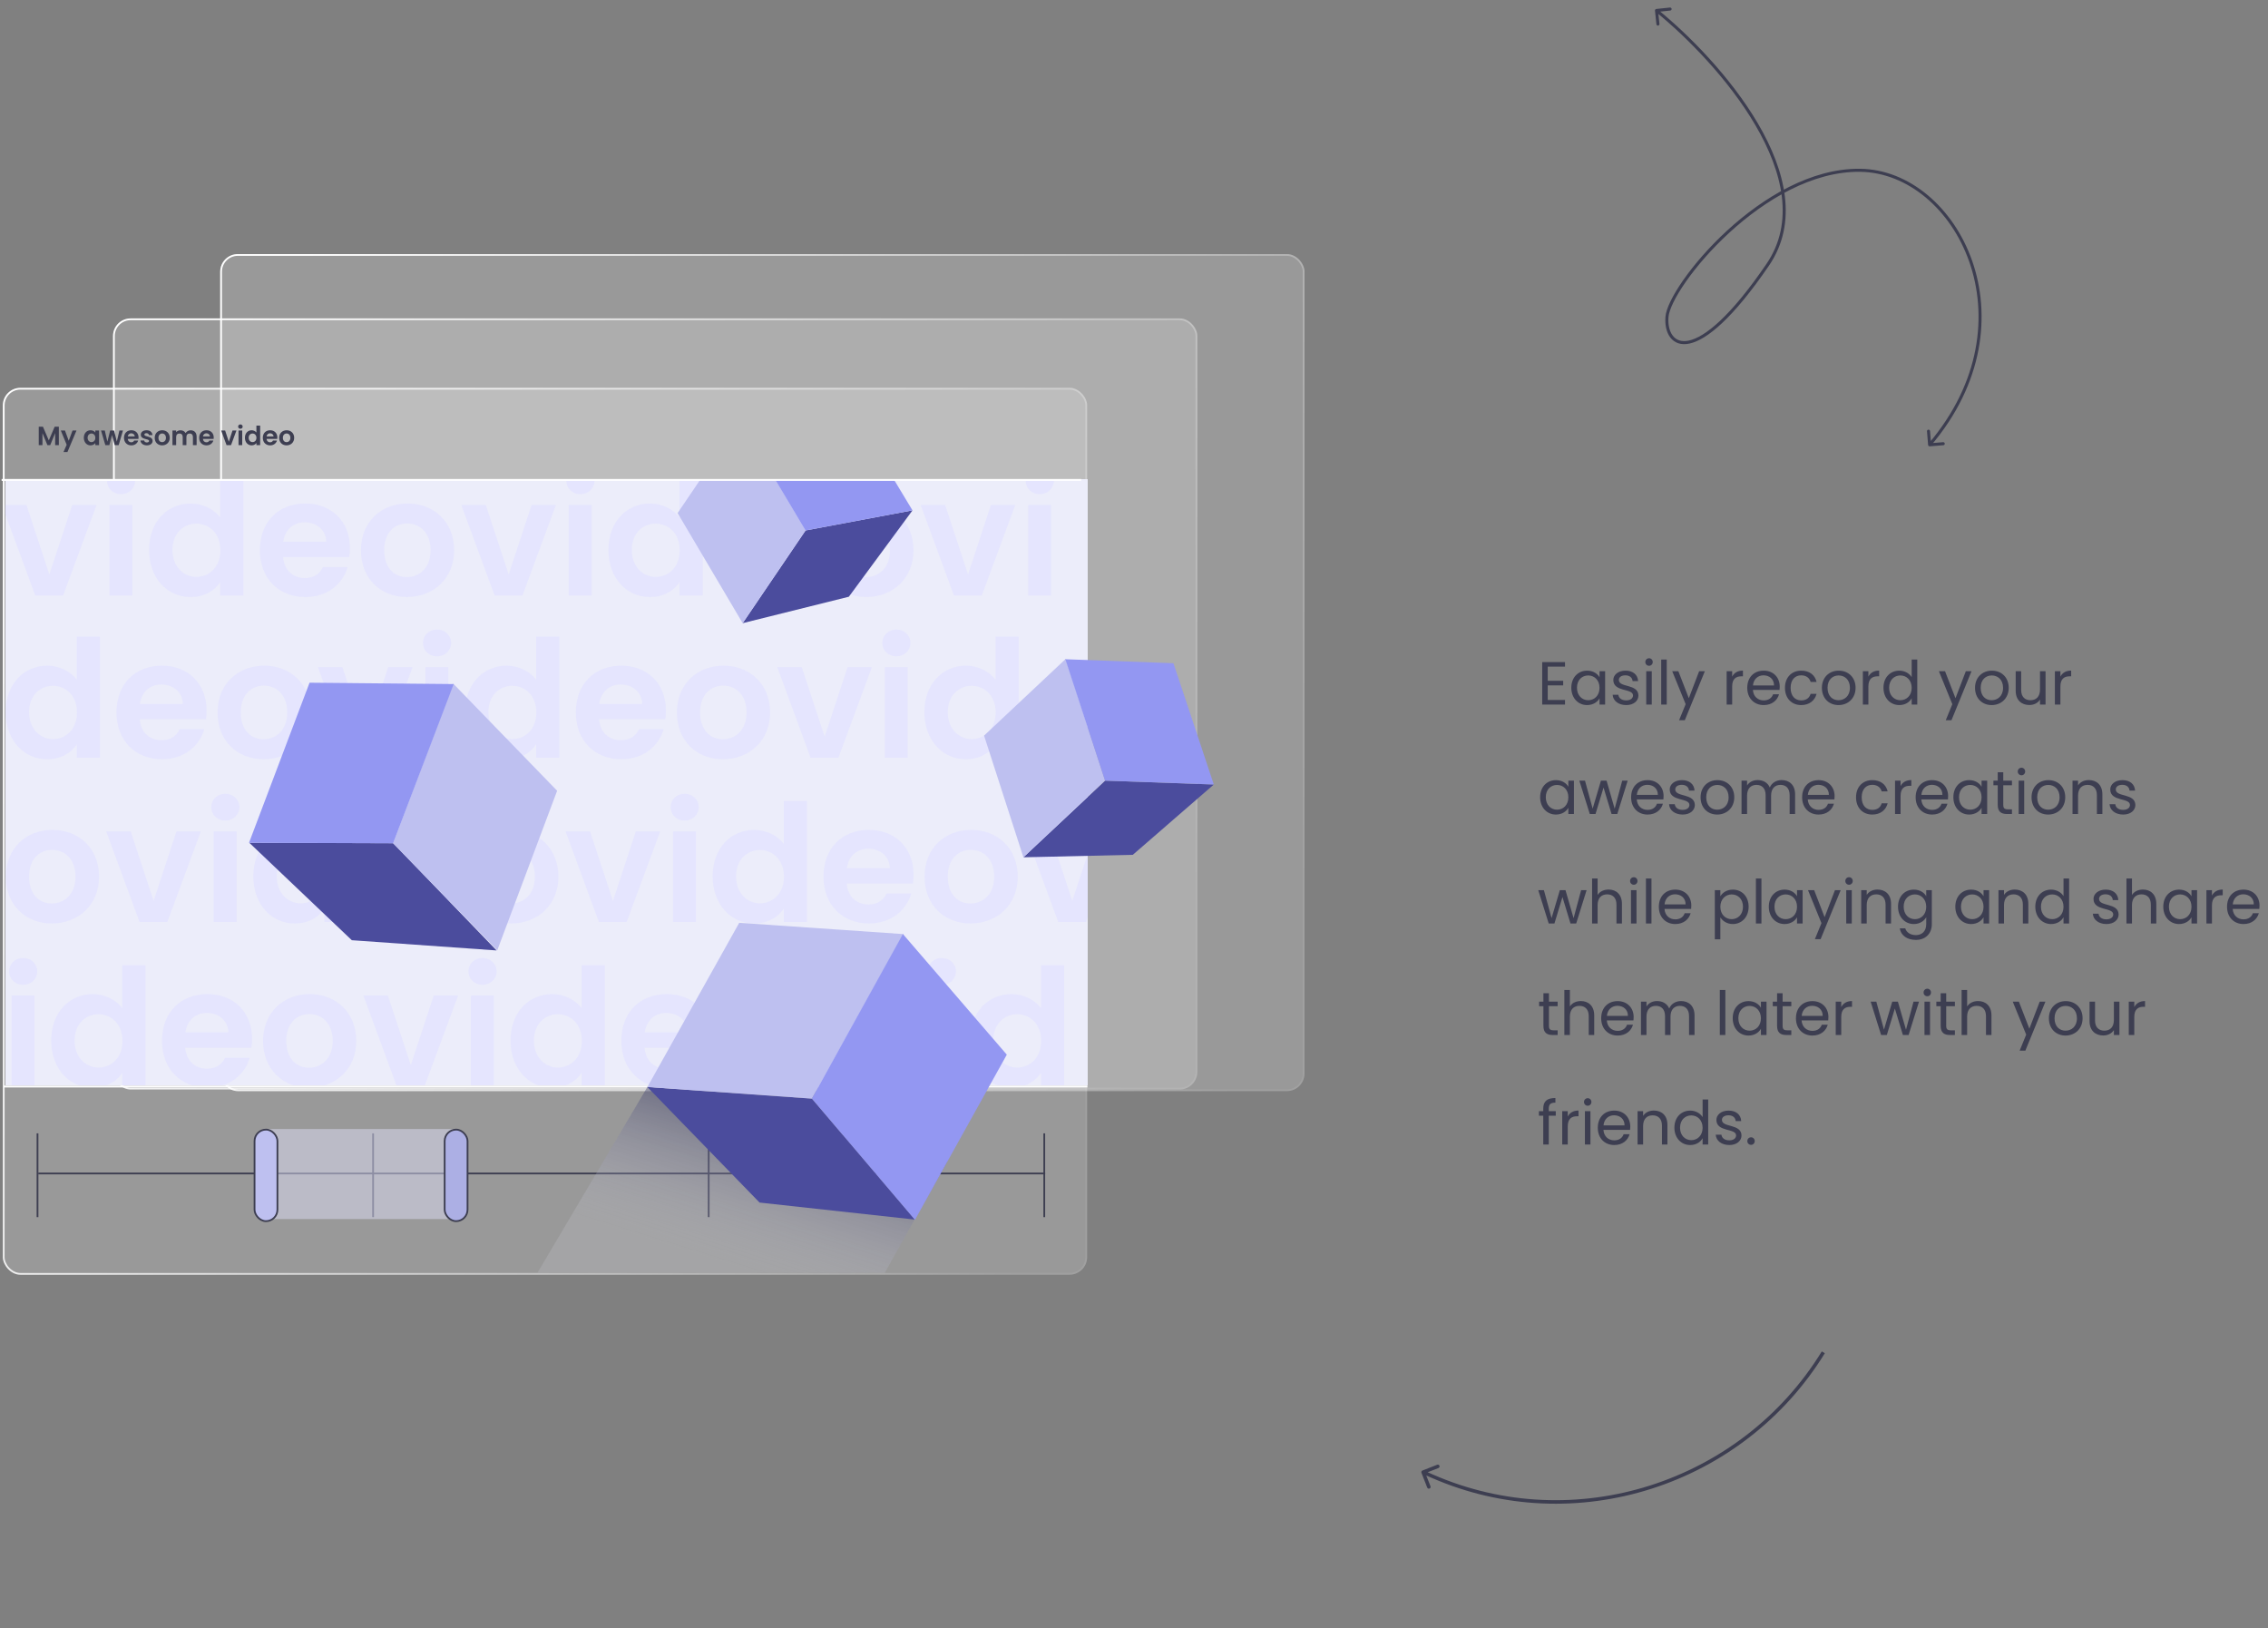 <svg width="1119" height="803" viewBox="0 0 1119 803" fill="none"
    xmlns="http://www.w3.org/2000/svg">
    <rect x="0" y="0" width="1119" height="803" fill="#808080" stroke="none"/>
    <g id="Group 286">
        <path id="Easily record your awesome creations while playing and share them later with your friends." d="M772.154 326.562H760.904V347.502H772.154V345.252H763.634V338.052H771.254V335.802H763.634V328.812H772.154V326.562ZM775.265 339.222C775.265 344.322 778.655 347.772 783.035 347.772C786.065 347.772 788.195 346.212 789.185 344.442V347.502H791.945V331.062H789.185V334.062C788.225 332.352 786.125 330.792 783.065 330.792C778.655 330.792 775.265 334.092 775.265 339.222ZM789.185 339.252C789.185 343.122 786.605 345.372 783.605 345.372C780.605 345.372 778.055 343.092 778.055 339.222C778.055 335.352 780.605 333.162 783.605 333.162C786.605 333.162 789.185 335.442 789.185 339.252ZM808.378 343.032C808.258 337.152 798.718 339.282 798.718 335.382C798.718 334.062 799.918 333.102 801.928 333.102C804.118 333.102 805.378 334.302 805.498 335.952H808.228C808.048 332.742 805.648 330.792 802.018 330.792C798.358 330.792 795.988 332.862 795.988 335.382C795.988 341.502 805.708 339.372 805.708 343.032C805.708 344.382 804.508 345.462 802.348 345.462C800.038 345.462 798.628 344.262 798.478 342.672H795.658C795.838 345.672 798.538 347.772 802.378 347.772C806.008 347.772 808.378 345.732 808.378 343.032ZM812.232 347.502H814.962V331.062H812.232V347.502ZM813.642 328.392C814.632 328.392 815.442 327.582 815.442 326.532C815.442 325.482 814.632 324.672 813.642 324.672C812.592 324.672 811.782 325.482 811.782 326.532C811.782 327.582 812.592 328.392 813.642 328.392ZM819.615 347.502H822.345V325.302H819.615V347.502ZM833.238 344.382L828.078 331.062H825.048L831.678 347.322L828.438 355.242H831.258L841.158 331.062H838.338L833.238 344.382ZM854.63 338.562C854.63 334.752 856.61 333.582 859.22 333.582H859.94V330.762C857.33 330.762 855.56 331.902 854.63 333.732V331.062H851.9V347.502H854.63V338.562ZM870.081 333.102C872.901 333.102 875.301 334.872 875.271 338.082H864.891C865.191 334.872 867.411 333.102 870.081 333.102ZM877.761 342.432H874.821C874.221 344.202 872.661 345.462 870.201 345.462C867.411 345.462 865.071 343.632 864.861 340.302H878.001C878.061 339.732 878.091 339.252 878.091 338.652C878.091 334.152 874.971 330.792 870.201 330.792C865.401 330.792 862.071 334.062 862.071 339.252C862.071 344.472 865.521 347.772 870.201 347.772C874.281 347.772 876.921 345.432 877.761 342.432ZM880.675 339.252C880.675 344.472 884.005 347.772 888.685 347.772C892.765 347.772 895.435 345.492 896.275 342.222H893.335C892.735 344.292 891.115 345.462 888.685 345.462C885.685 345.462 883.465 343.332 883.465 339.252C883.465 335.232 885.685 333.102 888.685 333.102C891.115 333.102 892.765 334.362 893.335 336.342H896.275C895.435 332.892 892.765 330.792 888.685 330.792C884.005 330.792 880.675 334.092 880.675 339.252ZM915.517 339.252C915.517 334.062 911.887 330.792 907.207 330.792C902.557 330.792 898.897 334.062 898.897 339.252C898.897 344.472 902.437 347.772 907.087 347.772C911.767 347.772 915.517 344.472 915.517 339.252ZM901.687 339.252C901.687 335.112 904.297 333.162 907.177 333.162C909.997 333.162 912.727 335.112 912.727 339.252C912.727 343.422 909.937 345.372 907.087 345.372C904.237 345.372 901.687 343.422 901.687 339.252ZM921.837 338.562C921.837 334.752 923.817 333.582 926.427 333.582H927.147V330.762C924.537 330.762 922.767 331.902 921.837 333.732V331.062H919.107V347.502H921.837V338.562ZM929.278 339.222C929.278 344.322 932.668 347.772 937.078 347.772C940.078 347.772 942.208 346.242 943.198 344.412V347.502H945.958V325.302H943.198V334.002C942.058 332.112 939.688 330.792 937.108 330.792C932.668 330.792 929.278 334.092 929.278 339.222ZM943.198 339.252C943.198 343.122 940.618 345.372 937.618 345.372C934.618 345.372 932.068 343.092 932.068 339.222C932.068 335.352 934.618 333.162 937.618 333.162C940.618 333.162 943.198 335.442 943.198 339.252ZM964.81 344.382L959.65 331.062H956.62L963.25 347.322L960.01 355.242H962.83L972.73 331.062H969.91L964.81 344.382ZM991.074 339.252C991.074 334.062 987.444 330.792 982.764 330.792C978.114 330.792 974.454 334.062 974.454 339.252C974.454 344.472 977.994 347.772 982.644 347.772C987.324 347.772 991.074 344.472 991.074 339.252ZM977.244 339.252C977.244 335.112 979.854 333.162 982.734 333.162C985.554 333.162 988.284 335.112 988.284 339.252C988.284 343.422 985.494 345.372 982.644 345.372C979.794 345.372 977.244 343.422 977.244 339.252ZM1009.24 331.062H1006.51V340.092C1006.51 343.632 1004.62 345.372 1001.8 345.372C999.044 345.372 997.214 343.662 997.214 340.332V331.062H994.514V340.692C994.514 345.402 997.484 347.742 1001.26 347.742C1003.45 347.742 1005.46 346.782 1006.51 345.072V347.502H1009.24V331.062ZM1016.58 338.562C1016.58 334.752 1018.56 333.582 1021.17 333.582H1021.89V330.762C1019.28 330.762 1017.51 331.902 1016.58 333.732V331.062H1013.85V347.502H1016.58V338.562ZM759.884 393.222C759.884 398.322 763.274 401.772 767.654 401.772C770.684 401.772 772.814 400.212 773.804 398.442V401.502H776.564V385.062H773.804V388.062C772.844 386.352 770.744 384.792 767.684 384.792C763.274 384.792 759.884 388.092 759.884 393.222ZM773.804 393.252C773.804 397.122 771.224 399.372 768.224 399.372C765.224 399.372 762.674 397.092 762.674 393.222C762.674 389.352 765.224 387.162 768.224 387.162C771.224 387.162 773.804 389.442 773.804 393.252ZM784.387 401.502H787.207L791.167 388.452L795.127 401.502H797.947L803.077 385.062H800.377L796.657 398.892L792.667 385.062H789.877L785.797 398.862L782.017 385.062H779.227L784.387 401.502ZM812.777 387.102C815.597 387.102 817.997 388.872 817.967 392.082H807.587C807.887 388.872 810.107 387.102 812.777 387.102ZM820.457 396.432H817.517C816.917 398.202 815.357 399.462 812.897 399.462C810.107 399.462 807.767 397.632 807.557 394.302H820.697C820.757 393.732 820.787 393.252 820.787 392.652C820.787 388.152 817.667 384.792 812.897 384.792C808.097 384.792 804.767 388.062 804.767 393.252C804.767 398.472 808.217 401.772 812.897 401.772C816.977 401.772 819.617 399.432 820.457 396.432ZM836.21 397.032C836.09 391.152 826.55 393.282 826.55 389.382C826.55 388.062 827.75 387.102 829.76 387.102C831.95 387.102 833.21 388.302 833.33 389.952H836.06C835.88 386.742 833.48 384.792 829.85 384.792C826.19 384.792 823.82 386.862 823.82 389.382C823.82 395.502 833.54 393.372 833.54 397.032C833.54 398.382 832.34 399.462 830.18 399.462C827.87 399.462 826.46 398.262 826.31 396.672H823.49C823.67 399.672 826.37 401.772 830.21 401.772C833.84 401.772 836.21 399.732 836.21 397.032ZM855.664 393.252C855.664 388.062 852.034 384.792 847.354 384.792C842.704 384.792 839.044 388.062 839.044 393.252C839.044 398.472 842.584 401.772 847.234 401.772C851.914 401.772 855.664 398.472 855.664 393.252ZM841.834 393.252C841.834 389.112 844.444 387.162 847.324 387.162C850.144 387.162 852.874 389.112 852.874 393.252C852.874 397.422 850.084 399.372 847.234 399.372C844.384 399.372 841.834 397.422 841.834 393.252ZM882.983 401.502H885.683V391.812C885.683 387.102 882.773 384.762 879.023 384.762C876.503 384.762 874.163 386.052 873.203 388.422C872.123 385.962 869.873 384.762 867.173 384.762C865.013 384.762 863.063 385.692 861.983 387.432V385.062H859.253V401.502H861.983V392.442C861.983 388.902 863.873 387.132 866.633 387.132C869.333 387.132 871.133 388.842 871.133 392.202V401.502H873.833V392.442C873.833 388.902 875.723 387.132 878.483 387.132C881.183 387.132 882.983 388.842 882.983 392.202V401.502ZM897.152 387.102C899.972 387.102 902.372 388.872 902.342 392.082H891.962C892.262 388.872 894.482 387.102 897.152 387.102ZM904.832 396.432H901.892C901.292 398.202 899.732 399.462 897.272 399.462C894.482 399.462 892.142 397.632 891.932 394.302H905.072C905.132 393.732 905.162 393.252 905.162 392.652C905.162 388.152 902.042 384.792 897.272 384.792C892.472 384.792 889.142 388.062 889.142 393.252C889.142 398.472 892.592 401.772 897.272 401.772C901.352 401.772 903.992 399.432 904.832 396.432ZM915.743 393.252C915.743 398.472 919.073 401.772 923.753 401.772C927.833 401.772 930.503 399.492 931.343 396.222H928.403C927.803 398.292 926.183 399.462 923.753 399.462C920.753 399.462 918.533 397.332 918.533 393.252C918.533 389.232 920.753 387.102 923.753 387.102C926.183 387.102 927.833 388.362 928.403 390.342H931.343C930.503 386.892 927.833 384.792 923.753 384.792C919.073 384.792 915.743 388.092 915.743 393.252ZM937.716 392.562C937.716 388.752 939.696 387.582 942.306 387.582H943.026V384.762C940.416 384.762 938.646 385.902 937.716 387.732V385.062H934.986V401.502H937.716V392.562ZM953.167 387.102C955.987 387.102 958.387 388.872 958.357 392.082H947.977C948.277 388.872 950.497 387.102 953.167 387.102ZM960.847 396.432H957.907C957.307 398.202 955.747 399.462 953.287 399.462C950.497 399.462 948.157 397.632 947.947 394.302H961.087C961.147 393.732 961.177 393.252 961.177 392.652C961.177 388.152 958.057 384.792 953.287 384.792C948.487 384.792 945.157 388.062 945.157 393.252C945.157 398.472 948.607 401.772 953.287 401.772C957.367 401.772 960.007 399.432 960.847 396.432ZM963.761 393.222C963.761 398.322 967.151 401.772 971.531 401.772C974.561 401.772 976.691 400.212 977.681 398.442V401.502H980.441V385.062H977.681V388.062C976.721 386.352 974.621 384.792 971.561 384.792C967.151 384.792 963.761 388.092 963.761 393.222ZM977.681 393.252C977.681 397.122 975.101 399.372 972.101 399.372C969.101 399.372 966.551 397.092 966.551 393.222C966.551 389.352 969.101 387.162 972.101 387.162C975.101 387.162 977.681 389.442 977.681 393.252ZM985.654 397.002C985.654 400.302 987.304 401.502 990.214 401.502H992.674V399.192H990.664C988.984 399.192 988.384 398.622 988.384 397.002V387.312H992.674V385.062H988.384V380.922H985.654V385.062H983.524V387.312H985.654V397.002ZM995.982 401.502H998.712V385.062H995.982V401.502ZM997.392 382.392C998.382 382.392 999.192 381.582 999.192 380.532C999.192 379.482 998.382 378.672 997.392 378.672C996.342 378.672 995.532 379.482 995.532 380.532C995.532 381.582 996.342 382.392 997.392 382.392ZM1018.96 393.252C1018.96 388.062 1015.33 384.792 1010.65 384.792C1006 384.792 1002.34 388.062 1002.34 393.252C1002.34 398.472 1005.88 401.772 1010.53 401.772C1015.21 401.772 1018.96 398.472 1018.96 393.252ZM1005.13 393.252C1005.13 389.112 1007.74 387.162 1010.62 387.162C1013.44 387.162 1016.17 389.112 1016.17 393.252C1016.17 397.422 1013.38 399.372 1010.53 399.372C1007.68 399.372 1005.13 397.422 1005.13 393.252ZM1034.58 401.502H1037.28V391.812C1037.28 387.102 1034.37 384.762 1030.56 384.762C1028.34 384.762 1026.36 385.692 1025.28 387.402V385.062H1022.55V401.502H1025.28V392.412C1025.28 388.872 1027.2 387.132 1029.99 387.132C1032.75 387.132 1034.58 388.842 1034.58 392.202V401.502ZM1053.56 397.032C1053.44 391.152 1043.9 393.282 1043.9 389.382C1043.9 388.062 1045.1 387.102 1047.11 387.102C1049.3 387.102 1050.56 388.302 1050.68 389.952H1053.41C1053.23 386.742 1050.83 384.792 1047.2 384.792C1043.54 384.792 1041.17 386.862 1041.17 389.382C1041.17 395.502 1050.89 393.372 1050.89 397.032C1050.89 398.382 1049.69 399.462 1047.53 399.462C1045.22 399.462 1043.81 398.262 1043.66 396.672H1040.84C1041.02 399.672 1043.72 401.772 1047.56 401.772C1051.19 401.772 1053.56 399.732 1053.56 397.032ZM764.114 455.502H766.934L770.894 442.452L774.854 455.502H777.674L782.804 439.062H780.104L776.384 452.892L772.394 439.062H769.604L765.524 452.862L761.744 439.062H758.954L764.114 455.502ZM785.513 455.502H788.243V446.412C788.243 442.872 790.163 441.132 792.953 441.132C795.713 441.132 797.543 442.842 797.543 446.202V455.502H800.243V445.812C800.243 441.102 797.333 438.762 793.673 438.762C791.363 438.762 789.323 439.692 788.243 441.432V433.302H785.513V455.502ZM804.703 455.502H807.433V439.062H804.703V455.502ZM806.113 436.392C807.103 436.392 807.913 435.582 807.913 434.532C807.913 433.482 807.103 432.672 806.113 432.672C805.063 432.672 804.253 433.482 804.253 434.532C804.253 435.582 805.063 436.392 806.113 436.392ZM812.085 455.502H814.815V433.302H812.085V455.502ZM826.458 441.102C829.278 441.102 831.678 442.872 831.648 446.082H821.268C821.568 442.872 823.788 441.102 826.458 441.102ZM834.138 450.432H831.198C830.598 452.202 829.038 453.462 826.578 453.462C823.788 453.462 821.448 451.632 821.238 448.302H834.378C834.438 447.732 834.468 447.252 834.468 446.652C834.468 442.152 831.348 438.792 826.578 438.792C821.778 438.792 818.448 442.062 818.448 447.252C818.448 452.472 821.898 455.772 826.578 455.772C830.658 455.772 833.298 453.432 834.138 450.432ZM848.8 442.092V439.062H846.07V463.302H848.8V452.472C849.82 454.152 851.95 455.772 854.95 455.772C859.36 455.772 862.75 452.322 862.75 447.222C862.75 442.092 859.36 438.792 854.95 438.792C851.95 438.792 849.79 440.352 848.8 442.092ZM859.96 447.222C859.96 451.092 857.41 453.372 854.38 453.372C851.41 453.372 848.8 451.122 848.8 447.252C848.8 443.442 851.41 441.162 854.38 441.162C857.41 441.162 859.96 443.352 859.96 447.222ZM866.343 455.502H869.073V433.302H866.343V455.502ZM872.706 447.222C872.706 452.322 876.096 455.772 880.476 455.772C883.506 455.772 885.636 454.212 886.626 452.442V455.502H889.386V439.062H886.626V442.062C885.666 440.352 883.566 438.792 880.506 438.792C876.096 438.792 872.706 442.092 872.706 447.222ZM886.626 447.252C886.626 451.122 884.046 453.372 881.046 453.372C878.046 453.372 875.496 451.092 875.496 447.222C875.496 443.352 878.046 441.162 881.046 441.162C884.046 441.162 886.626 443.442 886.626 447.252ZM900.239 452.382L895.079 439.062H892.049L898.679 455.322L895.439 463.242H898.259L908.159 439.062H905.339L900.239 452.382ZM910.904 455.502H913.634V439.062H910.904V455.502ZM912.314 436.392C913.304 436.392 914.114 435.582 914.114 434.532C914.114 433.482 913.304 432.672 912.314 432.672C911.264 432.672 910.454 433.482 910.454 434.532C910.454 435.582 911.264 436.392 912.314 436.392ZM930.317 455.502H933.017V445.812C933.017 441.102 930.107 438.762 926.297 438.762C924.077 438.762 922.097 439.692 921.017 441.402V439.062H918.287V455.502H921.017V446.412C921.017 442.872 922.937 441.132 925.727 441.132C928.487 441.132 930.317 442.842 930.317 446.202V455.502ZM936.456 447.222C936.456 452.322 939.846 455.772 944.256 455.772C947.256 455.772 949.386 454.182 950.376 452.412V455.862C950.376 459.372 948.186 461.232 945.276 461.232C942.576 461.232 940.626 459.882 940.026 457.902H937.326C937.866 461.412 940.956 463.602 945.276 463.602C950.106 463.602 953.136 460.392 953.136 455.862V439.062H950.376V442.062C949.416 440.292 947.256 438.792 944.256 438.792C939.846 438.792 936.456 442.092 936.456 447.222ZM950.376 447.252C950.376 451.122 947.796 453.372 944.796 453.372C941.796 453.372 939.246 451.092 939.246 447.222C939.246 443.352 941.796 441.162 944.796 441.162C947.796 441.162 950.376 443.442 950.376 447.252ZM964.728 447.222C964.728 452.322 968.118 455.772 972.498 455.772C975.528 455.772 977.658 454.212 978.648 452.442V455.502H981.408V439.062H978.648V442.062C977.688 440.352 975.588 438.792 972.528 438.792C968.118 438.792 964.728 442.092 964.728 447.222ZM978.648 447.252C978.648 451.122 976.068 453.372 973.068 453.372C970.068 453.372 967.518 451.092 967.518 447.222C967.518 443.352 970.068 441.162 973.068 441.162C976.068 441.162 978.648 443.442 978.648 447.252ZM998.051 455.502H1000.75V445.812C1000.75 441.102 997.841 438.762 994.031 438.762C991.811 438.762 989.831 439.692 988.751 441.402V439.062H986.021V455.502H988.751V446.412C988.751 442.872 990.671 441.132 993.461 441.132C996.221 441.132 998.051 442.842 998.051 446.202V455.502ZM1004.19 447.222C1004.19 452.322 1007.58 455.772 1011.99 455.772C1014.99 455.772 1017.12 454.242 1018.11 452.412V455.502H1020.87V433.302H1018.11V442.002C1016.97 440.112 1014.6 438.792 1012.02 438.792C1007.58 438.792 1004.19 442.092 1004.19 447.222ZM1018.11 447.252C1018.11 451.122 1015.53 453.372 1012.53 453.372C1009.53 453.372 1006.98 451.092 1006.98 447.222C1006.98 443.352 1009.53 441.162 1012.53 441.162C1015.53 441.162 1018.11 443.442 1018.11 447.252ZM1045.3 451.032C1045.18 445.152 1035.64 447.282 1035.64 443.382C1035.64 442.062 1036.84 441.102 1038.85 441.102C1041.04 441.102 1042.3 442.302 1042.42 443.952H1045.15C1044.97 440.742 1042.57 438.792 1038.94 438.792C1035.28 438.792 1032.91 440.862 1032.91 443.382C1032.91 449.502 1042.63 447.372 1042.63 451.032C1042.63 452.382 1041.43 453.462 1039.27 453.462C1036.96 453.462 1035.55 452.262 1035.4 450.672H1032.58C1032.76 453.672 1035.46 455.772 1039.3 455.772C1042.93 455.772 1045.3 453.732 1045.3 451.032ZM1049.16 455.502H1051.89V446.412C1051.89 442.872 1053.81 441.132 1056.6 441.132C1059.36 441.132 1061.19 442.842 1061.19 446.202V455.502H1063.89V445.812C1063.89 441.102 1060.98 438.762 1057.32 438.762C1055.01 438.762 1052.97 439.692 1051.89 441.432V433.302H1049.16V455.502ZM1067.33 447.222C1067.33 452.322 1070.72 455.772 1075.1 455.772C1078.13 455.772 1080.26 454.212 1081.25 452.442V455.502H1084.01V439.062H1081.25V442.062C1080.29 440.352 1078.19 438.792 1075.13 438.792C1070.72 438.792 1067.33 442.092 1067.33 447.222ZM1081.25 447.252C1081.25 451.122 1078.67 453.372 1075.67 453.372C1072.67 453.372 1070.12 451.092 1070.12 447.222C1070.12 443.352 1072.67 441.162 1075.67 441.162C1078.67 441.162 1081.25 443.442 1081.25 447.252ZM1091.35 446.562C1091.35 442.752 1093.33 441.582 1095.94 441.582H1096.66V438.762C1094.05 438.762 1092.28 439.902 1091.35 441.732V439.062H1088.62V455.502H1091.35V446.562ZM1106.8 441.102C1109.62 441.102 1112.02 442.872 1111.99 446.082H1101.61C1101.91 442.872 1104.13 441.102 1106.8 441.102ZM1114.48 450.432H1111.54C1110.94 452.202 1109.38 453.462 1106.92 453.462C1104.13 453.462 1101.79 451.632 1101.58 448.302H1114.72C1114.78 447.732 1114.81 447.252 1114.81 446.652C1114.81 442.152 1111.69 438.792 1106.92 438.792C1102.12 438.792 1098.79 442.062 1098.79 447.252C1098.79 452.472 1102.24 455.772 1106.92 455.772C1111 455.772 1113.64 453.432 1114.48 450.432ZM761.504 506.002C761.504 509.302 763.154 510.502 766.064 510.502H768.524V508.192H766.514C764.834 508.192 764.234 507.622 764.234 506.002V496.312H768.524V494.062H764.234V489.922H761.504V494.062H759.374V496.312H761.504V506.002ZM771.831 510.502H774.561V501.412C774.561 497.872 776.481 496.132 779.271 496.132C782.031 496.132 783.861 497.842 783.861 501.202V510.502H786.561V500.812C786.561 496.102 783.651 493.762 779.991 493.762C777.681 493.762 775.641 494.692 774.561 496.432V488.302H771.831V510.502ZM798.011 496.102C800.831 496.102 803.231 497.872 803.201 501.082H792.821C793.121 497.872 795.341 496.102 798.011 496.102ZM805.691 505.432H802.751C802.151 507.202 800.591 508.462 798.131 508.462C795.341 508.462 793.001 506.632 792.791 503.302H805.931C805.991 502.732 806.021 502.252 806.021 501.652C806.021 497.152 802.901 493.792 798.131 493.792C793.331 493.792 790.001 497.062 790.001 502.252C790.001 507.472 793.451 510.772 798.131 510.772C802.211 510.772 804.851 508.432 805.691 505.432ZM833.354 510.502H836.054V500.812C836.054 496.102 833.144 493.762 829.394 493.762C826.874 493.762 824.534 495.052 823.574 497.422C822.494 494.962 820.244 493.762 817.544 493.762C815.384 493.762 813.434 494.692 812.354 496.432V494.062H809.624V510.502H812.354V501.442C812.354 497.902 814.244 496.132 817.004 496.132C819.704 496.132 821.504 497.842 821.504 501.202V510.502H824.204V501.442C824.204 497.902 826.094 496.132 828.854 496.132C831.554 496.132 833.354 497.842 833.354 501.202V510.502ZM848.531 510.502H851.261V488.302H848.531V510.502ZM854.894 502.222C854.894 507.322 858.284 510.772 862.664 510.772C865.694 510.772 867.824 509.212 868.814 507.442V510.502H871.574V494.062H868.814V497.062C867.854 495.352 865.754 493.792 862.694 493.792C858.284 493.792 854.894 497.092 854.894 502.222ZM868.814 502.252C868.814 506.122 866.234 508.372 863.234 508.372C860.234 508.372 857.684 506.092 857.684 502.222C857.684 498.352 860.234 496.162 863.234 496.162C866.234 496.162 868.814 498.442 868.814 502.252ZM876.787 506.002C876.787 509.302 878.437 510.502 881.347 510.502H883.807V508.192H881.797C880.117 508.192 879.517 507.622 879.517 506.002V496.312H883.807V494.062H879.517V489.922H876.787V494.062H874.657V496.312H876.787V506.002ZM894.105 496.102C896.925 496.102 899.325 497.872 899.295 501.082H888.915C889.215 497.872 891.435 496.102 894.105 496.102ZM901.785 505.432H898.845C898.245 507.202 896.685 508.462 894.225 508.462C891.435 508.462 889.095 506.632 888.885 503.302H902.025C902.085 502.732 902.115 502.252 902.115 501.652C902.115 497.152 898.995 493.792 894.225 493.792C889.425 493.792 886.095 497.062 886.095 502.252C886.095 507.472 889.545 510.772 894.225 510.772C898.305 510.772 900.945 508.432 901.785 505.432ZM908.448 501.562C908.448 497.752 910.428 496.582 913.038 496.582H913.758V493.762C911.148 493.762 909.378 494.902 908.448 496.732V494.062H905.718V510.502H908.448V501.562ZM928.118 510.502H930.938L934.898 497.452L938.858 510.502H941.678L946.808 494.062H944.108L940.388 507.892L936.398 494.062H933.608L929.528 507.862L925.748 494.062H922.958L928.118 510.502ZM949.517 510.502H952.247V494.062H949.517V510.502ZM950.927 491.392C951.917 491.392 952.727 490.582 952.727 489.532C952.727 488.482 951.917 487.672 950.927 487.672C949.877 487.672 949.067 488.482 949.067 489.532C949.067 490.582 949.877 491.392 950.927 491.392ZM957.5 506.002C957.5 509.302 959.15 510.502 962.06 510.502H964.52V508.192H962.51C960.83 508.192 960.23 507.622 960.23 506.002V496.312H964.52V494.062H960.23V489.922H957.5V494.062H955.37V496.312H957.5V506.002ZM967.828 510.502H970.558V501.412C970.558 497.872 972.478 496.132 975.268 496.132C978.028 496.132 979.858 497.842 979.858 501.202V510.502H982.558V500.812C982.558 496.102 979.648 493.762 975.988 493.762C973.678 493.762 971.638 494.692 970.558 496.432V488.302H967.828V510.502ZM1001.26 507.382L996.095 494.062H993.065L999.695 510.322L996.455 518.242H999.275L1009.18 494.062H1006.36L1001.26 507.382ZM1027.52 502.252C1027.52 497.062 1023.89 493.792 1019.21 493.792C1014.56 493.792 1010.9 497.062 1010.9 502.252C1010.9 507.472 1014.44 510.772 1019.09 510.772C1023.77 510.772 1027.52 507.472 1027.52 502.252ZM1013.69 502.252C1013.69 498.112 1016.3 496.162 1019.18 496.162C1022 496.162 1024.73 498.112 1024.73 502.252C1024.73 506.422 1021.94 508.372 1019.09 508.372C1016.24 508.372 1013.69 506.422 1013.69 502.252ZM1045.69 494.062H1042.96V503.092C1042.96 506.632 1041.07 508.372 1038.25 508.372C1035.49 508.372 1033.66 506.662 1033.66 503.332V494.062H1030.96V503.692C1030.96 508.402 1033.93 510.742 1037.71 510.742C1039.9 510.742 1041.91 509.782 1042.96 508.072V510.502H1045.69V494.062ZM1053.03 501.562C1053.03 497.752 1055.01 496.582 1057.62 496.582H1058.34V493.762C1055.73 493.762 1053.96 494.902 1053.03 496.732V494.062H1050.3V510.502H1053.03V501.562ZM761.414 564.502H764.144V550.312H767.594V548.062H764.144V546.892C764.144 544.762 764.954 543.862 767.414 543.862V541.582C763.214 541.582 761.414 543.232 761.414 546.892V548.062H759.284V550.312H761.414V564.502ZM773.507 555.562C773.507 551.752 775.487 550.582 778.097 550.582H778.817V547.762C776.207 547.762 774.437 548.902 773.507 550.732V548.062H770.777V564.502H773.507V555.562ZM781.968 564.502H784.698V548.062H781.968V564.502ZM783.378 545.392C784.368 545.392 785.178 544.582 785.178 543.532C785.178 542.482 784.368 541.672 783.378 541.672C782.328 541.672 781.518 542.482 781.518 543.532C781.518 544.582 782.328 545.392 783.378 545.392ZM796.341 550.102C799.161 550.102 801.561 551.872 801.531 555.082H791.151C791.451 551.872 793.671 550.102 796.341 550.102ZM804.021 559.432H801.081C800.481 561.202 798.921 562.462 796.461 562.462C793.671 562.462 791.331 560.632 791.121 557.302H804.261C804.321 556.732 804.351 556.252 804.351 555.652C804.351 551.152 801.231 547.792 796.461 547.792C791.661 547.792 788.331 551.062 788.331 556.252C788.331 561.472 791.781 564.772 796.461 564.772C800.541 564.772 803.181 562.432 804.021 559.432ZM819.985 564.502H822.685V554.812C822.685 550.102 819.775 547.762 815.965 547.762C813.745 547.762 811.765 548.692 810.685 550.402V548.062H807.955V564.502H810.685V555.412C810.685 551.872 812.605 550.132 815.395 550.132C818.155 550.132 819.985 551.842 819.985 555.202V564.502ZM826.124 556.222C826.124 561.322 829.514 564.772 833.924 564.772C836.924 564.772 839.054 563.242 840.044 561.412V564.502H842.804V542.302H840.044V551.002C838.904 549.112 836.534 547.792 833.954 547.792C829.514 547.792 826.124 551.092 826.124 556.222ZM840.044 556.252C840.044 560.122 837.464 562.372 834.464 562.372C831.464 562.372 828.914 560.092 828.914 556.222C828.914 552.352 831.464 550.162 834.464 550.162C837.464 550.162 840.044 552.442 840.044 556.252ZM859.237 560.032C859.117 554.152 849.577 556.282 849.577 552.382C849.577 551.062 850.777 550.102 852.787 550.102C854.977 550.102 856.237 551.302 856.357 552.952H859.087C858.907 549.742 856.507 547.792 852.877 547.792C849.217 547.792 846.847 549.862 846.847 552.382C846.847 558.502 856.567 556.372 856.567 560.032C856.567 561.382 855.367 562.462 853.207 562.462C850.897 562.462 849.487 561.262 849.337 559.672H846.517C846.697 562.672 849.397 564.772 853.237 564.772C856.867 564.772 859.237 562.732 859.237 560.032ZM865.761 562.822C865.761 561.772 864.951 560.962 863.961 560.962C862.911 560.962 862.101 561.772 862.101 562.822C862.101 563.872 862.911 564.682 863.961 564.682C864.951 564.682 865.761 563.872 865.761 562.822Z" fill="#3D3E51"/>
        <path id="Vector 351" d="M817.213 4.422C816.801 4.466 816.502 4.835 816.546 5.247L817.255 11.959C817.298 12.371 817.667 12.67 818.079 12.627C818.491 12.583 818.79 12.214 818.746 11.802L818.116 5.835L824.083 5.205C824.495 5.161 824.794 4.792 824.75 4.38C824.706 3.968 824.337 3.669 823.925 3.713L817.213 4.422ZM951.3 219.46C951.333 219.872 951.695 220.18 952.108 220.146L958.836 219.601C959.249 219.568 959.556 219.206 959.523 218.793C959.489 218.38 959.128 218.073 958.715 218.106L952.734 218.591L952.25 212.61C952.216 212.198 951.854 211.89 951.441 211.923C951.029 211.957 950.721 212.319 950.754 212.732L951.3 219.46ZM816.82 5.751C831.861 17.918 852.637 38.767 866.09 61.751C879.56 84.765 885.551 109.662 871.549 130.171L872.788 131.016C887.299 109.761 880.937 84.149 867.384 60.993C853.813 37.806 832.895 16.825 817.763 4.585L816.82 5.751ZM871.549 130.171C862.657 143.195 855.054 152.227 848.682 158.218C842.297 164.22 837.203 167.117 833.335 167.971C829.524 168.812 826.924 167.677 825.303 165.555C823.637 163.373 822.918 160.029 823.213 156.346L821.718 156.226C821.406 160.125 822.141 163.886 824.111 166.466C826.127 169.105 829.346 170.387 833.658 169.435C837.912 168.496 843.243 165.389 849.709 159.311C856.187 153.221 863.859 144.094 872.788 131.016L871.549 130.171ZM823.213 156.346C823.353 154.591 824.162 152.133 825.626 149.134C827.083 146.151 829.159 142.691 831.775 138.949C837.006 131.466 844.37 122.895 853.183 114.809C870.834 98.612 894.157 84.484 917.683 84.743L917.699 83.243C893.604 82.978 869.922 97.414 852.169 113.704C843.279 121.861 835.842 130.514 830.545 138.09C827.897 141.877 825.778 145.405 824.278 148.476C822.787 151.53 821.881 154.19 821.718 156.226L823.213 156.346ZM917.683 84.743C941.095 85.001 962.514 103.207 971.605 129.101C980.68 154.95 977.421 188.392 951.476 218.913L952.619 219.885C978.903 188.964 982.275 154.965 973.02 128.604C963.78 102.287 941.907 83.51 917.699 83.243L917.683 84.743Z" fill="#3D3E51"/>
        <path id="Vector 300 (Stroke)" fill-rule="evenodd" clip-rule="evenodd" d="M706.984 727.301C776.795 757.817 858.923 731.457 898.863 666.56L900.343 667.47C859.956 733.093 776.905 759.76 706.289 728.893L703.704 727.763L705.79 733.088C705.965 733.535 705.745 734.039 705.298 734.214C704.852 734.389 704.348 734.168 704.173 733.722L701.322 726.444C701.147 725.998 701.368 725.494 701.814 725.319L709.092 722.468C709.538 722.293 710.042 722.514 710.217 722.96C710.392 723.407 710.172 723.911 709.725 724.086L704.4 726.171L706.984 727.301Z" fill="#3D3E51"/>
        <g id="Group 285">
            <g id="Group 264">
                <g id="Group 263">
                    <g id="Group 259">
                        <!-- <g id="Rectangle 1120" filter="url(#filter0_b)"> -->
                        <g id="Rectangle 1120">
                            <rect x="108.646" y="125.32" width="534.981" height="412.868" rx="8.684" fill="white" fill-opacity="0.2"/>
                            <rect x="109.081" y="125.755" width="534.113" height="412" rx="8.25" stroke="url(#paint0_linear)" stroke-width="0.868"/>
                        </g>
                        <!-- <g id="Rectangle 1119" filter="url(#filter1_b)"> -->
                        <g id="Rectangle 1119">
                            <rect x="55.76" y="157.055" width="534.981" height="380.318" rx="8.684" fill="white" fill-opacity="0.2"/>
                            <rect x="56.194" y="157.489" width="534.113" height="379.449" rx="8.25" stroke="url(#paint1_linear)" stroke-width="0.868"/>
                        </g>
                        <!-- <g id="Rectangle 1115" filter="url(#filter2_b)"> -->
                        <g id="Rectangle 1115">
                            <rect x="1.396" y="191.289" width="534.981" height="437.459" rx="8.684" fill="white" fill-opacity="0.2"/>
                        </g>
                        <rect id="Rectangle 1116" x="1.831" y="191.723" width="534.113" height="436.591" rx="8.25" stroke="url(#paint2_linear)" stroke-width="0.868"/>
                        <g id="Frame 100" clip-path="url(#clip0)">
                            <rect width="534" height="299" transform="translate(2.657 236.32)" fill="#ECEDFA"/>
                            <!-- <g id="$64" filter="url(#filter3_b)"> -->
                            <g id="$64">
                                <path d="M0.951 249.067L17.407 293.756H31.12L47.657 249.067H35.637L24.344 283.35L13.051 249.067H0.951ZM54 293.756H65.293V249.067H54V293.756ZM59.727 243.743C63.679 243.743 66.664 240.839 66.664 237.129C66.664 233.418 63.679 230.514 59.727 230.514C55.694 230.514 52.79 233.418 52.79 237.129C52.79 240.839 55.694 243.743 59.727 243.743ZM73.547 271.25C73.547 285.205 82.581 294.482 93.955 294.482C100.973 294.482 105.974 291.255 108.636 287.141V293.756H120.091V234.063H108.636V255.278C105.571 251.084 99.924 248.341 94.036 248.341C82.581 248.341 73.547 257.295 73.547 271.25ZM108.717 271.411C108.717 279.881 103.07 284.56 96.859 284.56C90.809 284.56 85.082 279.72 85.082 271.25C85.082 262.78 90.809 258.263 96.859 258.263C103.07 258.263 108.717 262.942 108.717 271.411ZM150.319 257.618C156.127 257.618 160.805 261.328 160.967 267.217H139.752C140.639 261.086 144.914 257.618 150.319 257.618ZM171.534 279.72H159.353C157.901 282.705 155.239 285.125 150.4 285.125C144.753 285.125 140.236 281.414 139.671 274.799H172.341C172.583 273.347 172.663 271.895 172.663 270.443C172.663 257.134 163.548 248.341 150.642 248.341C137.412 248.341 128.216 257.295 128.216 271.411C128.216 285.447 137.654 294.482 150.642 294.482C161.693 294.482 169.114 287.948 171.534 279.72ZM224.062 271.411C224.062 257.295 213.979 248.341 201.073 248.341C188.166 248.341 178.083 257.295 178.083 271.411C178.083 285.447 187.844 294.482 200.75 294.482C213.737 294.482 224.062 285.447 224.062 271.411ZM189.538 271.411C189.538 262.458 194.942 258.182 200.911 258.182C206.881 258.182 212.447 262.458 212.447 271.411C212.447 280.285 206.719 284.641 200.75 284.641C194.7 284.641 189.538 280.285 189.538 271.411ZM227.587 249.067L244.043 293.756H257.756L274.293 249.067H262.273L250.98 283.35L239.687 249.067H227.587ZM280.636 293.756H291.929V249.067H280.636V293.756ZM286.363 243.743C290.315 243.743 293.3 240.839 293.3 237.129C293.3 233.418 290.315 230.514 286.363 230.514C282.33 230.514 279.426 233.418 279.426 237.129C279.426 240.839 282.33 243.743 286.363 243.743ZM300.183 271.25C300.183 285.205 309.217 294.482 320.591 294.482C327.609 294.482 332.61 291.255 335.272 287.141V293.756H346.727V234.063H335.272V255.278C332.207 251.084 326.56 248.341 320.672 248.341C309.217 248.341 300.183 257.295 300.183 271.25ZM335.353 271.411C335.353 279.881 329.706 284.56 323.495 284.56C317.445 284.56 311.718 279.72 311.718 271.25C311.718 262.78 317.445 258.263 323.495 258.263C329.706 258.263 335.353 262.942 335.353 271.411ZM376.955 257.618C382.763 257.618 387.441 261.328 387.603 267.217H366.388C367.275 261.086 371.55 257.618 376.955 257.618ZM398.17 279.72H385.989C384.537 282.705 381.875 285.125 377.036 285.125C371.389 285.125 366.872 281.414 366.307 274.799H398.977C399.219 273.347 399.299 271.895 399.299 270.443C399.299 257.134 390.184 248.341 377.278 248.341C364.048 248.341 354.852 257.295 354.852 271.411C354.852 285.447 364.29 294.482 377.278 294.482C388.329 294.482 395.75 287.948 398.17 279.72ZM450.698 271.411C450.698 257.295 440.615 248.341 427.709 248.341C414.802 248.341 404.719 257.295 404.719 271.411C404.719 285.447 414.48 294.482 427.386 294.482C440.373 294.482 450.698 285.447 450.698 271.411ZM416.174 271.411C416.174 262.458 421.578 258.182 427.547 258.182C433.517 258.182 439.083 262.458 439.083 271.411C439.083 280.285 433.355 284.641 427.386 284.641C421.336 284.641 416.174 280.285 416.174 271.411ZM454.223 249.067L470.679 293.756H484.392L500.929 249.067H488.909L477.616 283.35L466.323 249.067H454.223ZM507.272 293.756H518.565V249.067H507.272V293.756ZM512.999 243.743C516.951 243.743 519.936 240.839 519.936 237.129C519.936 233.418 516.951 230.514 512.999 230.514C508.966 230.514 506.062 233.418 506.062 237.129C506.062 240.839 508.966 243.743 512.999 243.743ZM2.807 351.25C2.807 365.205 11.841 374.482 23.215 374.482C30.233 374.482 35.234 371.255 37.896 367.141V373.756H49.351V314.063H37.896V335.278C34.831 331.084 29.184 328.341 23.296 328.341C11.841 328.341 2.807 337.295 2.807 351.25ZM37.977 351.411C37.977 359.881 32.33 364.56 26.119 364.56C20.069 364.56 14.342 359.72 14.342 351.25C14.342 342.78 20.069 338.263 26.119 338.263C32.33 338.263 37.977 342.942 37.977 351.411ZM79.579 337.618C85.387 337.618 90.065 341.328 90.227 347.217H69.012C69.899 341.086 74.174 337.618 79.579 337.618ZM100.794 359.72H88.613C87.161 362.705 84.499 365.125 79.659 365.125C74.013 365.125 69.496 361.414 68.931 354.799H101.601C101.843 353.347 101.923 351.895 101.923 350.443C101.923 337.134 92.808 328.341 79.901 328.341C66.672 328.341 57.476 337.295 57.476 351.411C57.476 365.447 66.914 374.482 79.901 374.482C90.953 374.482 98.374 367.948 100.794 359.72ZM153.322 351.411C153.322 337.295 143.239 328.341 130.333 328.341C117.426 328.341 107.343 337.295 107.343 351.411C107.343 365.447 117.104 374.482 130.01 374.482C142.997 374.482 153.322 365.447 153.322 351.411ZM118.797 351.411C118.797 342.458 124.202 338.182 130.171 338.182C136.141 338.182 141.707 342.458 141.707 351.411C141.707 360.285 135.979 364.641 130.01 364.641C123.96 364.641 118.797 360.285 118.797 351.411ZM156.847 329.067L173.303 373.756H187.016L203.553 329.067H191.533L180.24 363.35L168.947 329.067H156.847ZM209.896 373.756H221.189V329.067H209.896V373.756ZM215.623 323.743C219.575 323.743 222.56 320.839 222.56 317.129C222.56 313.418 219.575 310.514 215.623 310.514C211.59 310.514 208.686 313.418 208.686 317.129C208.686 320.839 211.59 323.743 215.623 323.743ZM229.442 351.25C229.442 365.205 238.477 374.482 249.851 374.482C256.869 374.482 261.87 371.255 264.532 367.141V373.756H275.987V314.063H264.532V335.278C261.467 331.084 255.82 328.341 249.932 328.341C238.477 328.341 229.442 337.295 229.442 351.25ZM264.613 351.411C264.613 359.881 258.966 364.56 252.755 364.56C246.705 364.56 240.978 359.72 240.978 351.25C240.978 342.78 246.705 338.263 252.755 338.263C258.966 338.263 264.613 342.942 264.613 351.411ZM306.215 337.618C312.023 337.618 316.701 341.328 316.863 347.217H295.648C296.535 341.086 300.81 337.618 306.215 337.618ZM327.43 359.72H315.249C313.797 362.705 311.135 365.125 306.295 365.125C300.649 365.125 296.132 361.414 295.567 354.799H328.237C328.479 353.347 328.559 351.895 328.559 350.443C328.559 337.134 319.444 328.341 306.537 328.341C293.308 328.341 284.112 337.295 284.112 351.411C284.112 365.447 293.55 374.482 306.537 374.482C317.589 374.482 325.01 367.948 327.43 359.72ZM379.958 351.411C379.958 337.295 369.875 328.341 356.969 328.341C344.062 328.341 333.979 337.295 333.979 351.411C333.979 365.447 343.74 374.482 356.646 374.482C369.633 374.482 379.958 365.447 379.958 351.411ZM345.433 351.411C345.433 342.458 350.838 338.182 356.807 338.182C362.777 338.182 368.343 342.458 368.343 351.411C368.343 360.285 362.615 364.641 356.646 364.641C350.596 364.641 345.433 360.285 345.433 351.411ZM383.483 329.067L399.939 373.756H413.652L430.189 329.067H418.169L406.876 363.35L395.583 329.067H383.483ZM436.532 373.756H447.825V329.067H436.532V373.756ZM442.259 323.743C446.211 323.743 449.196 320.839 449.196 317.129C449.196 313.418 446.211 310.514 442.259 310.514C438.226 310.514 435.322 313.418 435.322 317.129C435.322 320.839 438.226 323.743 442.259 323.743ZM456.078 351.25C456.078 365.205 465.113 374.482 476.487 374.482C483.505 374.482 488.506 371.255 491.168 367.141V373.756H502.623V314.063H491.168V335.278C488.103 331.084 482.456 328.341 476.568 328.341C465.113 328.341 456.078 337.295 456.078 351.25ZM491.249 351.411C491.249 359.881 485.602 364.56 479.391 364.56C473.341 364.56 467.614 359.72 467.614 351.25C467.614 342.78 473.341 338.263 479.391 338.263C485.602 338.263 491.249 342.942 491.249 351.411ZM532.851 337.618C538.659 337.618 543.337 341.328 543.499 347.217H522.284C523.171 341.086 527.446 337.618 532.851 337.618ZM554.066 359.72H541.885C540.433 362.705 537.771 365.125 532.931 365.125C527.285 365.125 522.768 361.414 522.203 354.799H554.873C555.115 353.347 555.195 351.895 555.195 350.443C555.195 337.134 546.08 328.341 533.173 328.341C519.944 328.341 510.748 337.295 510.748 351.411C510.748 365.447 520.186 374.482 533.173 374.482C544.225 374.482 551.646 367.948 554.066 359.72ZM48.867 432.411C48.867 418.295 38.783 409.341 25.877 409.341C12.97 409.341 2.887 418.295 2.887 432.411C2.887 446.447 12.648 455.482 25.554 455.482C38.541 455.482 48.867 446.447 48.867 432.411ZM14.342 432.411C14.342 423.458 19.746 419.182 25.716 419.182C31.685 419.182 37.251 423.458 37.251 432.411C37.251 441.285 31.523 445.641 25.554 445.641C19.504 445.641 14.342 441.285 14.342 432.411ZM52.391 410.067L68.847 454.756H82.56L99.097 410.067H87.078L75.784 444.35L64.491 410.067H52.391ZM105.44 454.756H116.733V410.067H105.44V454.756ZM111.167 404.743C115.12 404.743 118.104 401.839 118.104 398.129C118.104 394.418 115.12 391.514 111.167 391.514C107.134 391.514 104.23 394.418 104.23 398.129C104.23 401.839 107.134 404.743 111.167 404.743ZM124.987 432.25C124.987 446.205 134.021 455.482 145.395 455.482C152.413 455.482 157.414 452.255 160.076 448.141V454.756H171.531V395.063H160.076V416.278C157.011 412.084 151.364 409.341 145.476 409.341C134.021 409.341 124.987 418.295 124.987 432.25ZM160.157 432.411C160.157 440.881 154.51 445.56 148.299 445.56C142.249 445.56 136.522 440.72 136.522 432.25C136.522 423.78 142.249 419.263 148.299 419.263C154.51 419.263 160.157 423.942 160.157 432.411ZM201.759 418.618C207.567 418.618 212.246 422.328 212.407 428.217H191.192C192.079 422.086 196.354 418.618 201.759 418.618ZM222.974 440.72H210.794C209.342 443.705 206.68 446.125 201.84 446.125C196.193 446.125 191.676 442.414 191.111 435.799H223.781C224.023 434.347 224.103 432.895 224.103 431.443C224.103 418.134 214.988 409.341 202.082 409.341C188.853 409.341 179.657 418.295 179.657 432.411C179.657 446.447 189.095 455.482 202.082 455.482C213.133 455.482 220.554 448.948 222.974 440.72ZM275.503 432.411C275.503 418.295 265.419 409.341 252.513 409.341C239.606 409.341 229.523 418.295 229.523 432.411C229.523 446.447 239.284 455.482 252.19 455.482C265.177 455.482 275.503 446.447 275.503 432.411ZM240.978 432.411C240.978 423.458 246.382 419.182 252.352 419.182C258.321 419.182 263.887 423.458 263.887 432.411C263.887 441.285 258.159 445.641 252.19 445.641C246.14 445.641 240.978 441.285 240.978 432.411ZM279.027 410.067L295.483 454.756H309.196L325.733 410.067H313.714L302.42 444.35L291.127 410.067H279.027ZM332.076 454.756H343.369V410.067H332.076V454.756ZM337.803 404.743C341.756 404.743 344.74 401.839 344.74 398.129C344.74 394.418 341.756 391.514 337.803 391.514C333.77 391.514 330.866 394.418 330.866 398.129C330.866 401.839 333.77 404.743 337.803 404.743ZM351.623 432.25C351.623 446.205 360.657 455.482 372.031 455.482C379.049 455.482 384.05 452.255 386.712 448.141V454.756H398.167V395.063H386.712V416.278C383.647 412.084 378 409.341 372.112 409.341C360.657 409.341 351.623 418.295 351.623 432.25ZM386.793 432.411C386.793 440.881 381.146 445.56 374.935 445.56C368.885 445.56 363.158 440.72 363.158 432.25C363.158 423.78 368.885 419.263 374.935 419.263C381.146 419.263 386.793 423.942 386.793 432.411ZM428.395 418.618C434.203 418.618 438.882 422.328 439.043 428.217H417.828C418.715 422.086 422.99 418.618 428.395 418.618ZM449.61 440.72H437.43C435.978 443.705 433.316 446.125 428.476 446.125C422.829 446.125 418.312 442.414 417.747 435.799H450.417C450.659 434.347 450.739 432.895 450.739 431.443C450.739 418.134 441.624 409.341 428.718 409.341C415.489 409.341 406.293 418.295 406.293 432.411C406.293 446.447 415.731 455.482 428.718 455.482C439.769 455.482 447.19 448.948 449.61 440.72ZM502.139 432.411C502.139 418.295 492.055 409.341 479.149 409.341C466.242 409.341 456.159 418.295 456.159 432.411C456.159 446.447 465.92 455.482 478.826 455.482C491.813 455.482 502.139 446.447 502.139 432.411ZM467.614 432.411C467.614 423.458 473.018 419.182 478.988 419.182C484.957 419.182 490.523 423.458 490.523 432.411C490.523 441.285 484.795 445.641 478.826 445.641C472.776 445.641 467.614 441.285 467.614 432.411ZM505.663 410.067L522.119 454.756H535.832L552.369 410.067H540.35L529.056 444.35L517.763 410.067H505.663ZM5.71 535.756H17.004V491.067H5.71V535.756ZM11.438 485.743C15.39 485.743 18.375 482.839 18.375 479.129C18.375 475.418 15.39 472.514 11.438 472.514C7.404 472.514 4.5 475.418 4.5 479.129C4.5 482.839 7.404 485.743 11.438 485.743ZM25.257 513.25C25.257 527.205 34.292 536.482 45.666 536.482C52.684 536.482 57.685 533.255 60.347 529.141V535.756H71.802V476.063H60.347V497.278C57.282 493.084 51.635 490.341 45.746 490.341C34.292 490.341 25.257 499.295 25.257 513.25ZM60.428 513.411C60.428 521.881 54.781 526.56 48.57 526.56C42.52 526.56 36.793 521.72 36.793 513.25C36.793 504.78 42.52 500.263 48.57 500.263C54.781 500.263 60.428 504.942 60.428 513.411ZM102.03 499.618C107.838 499.618 112.516 503.328 112.678 509.217H91.463C92.35 503.086 96.625 499.618 102.03 499.618ZM123.245 521.72H111.064C109.612 524.705 106.95 527.125 102.11 527.125C96.464 527.125 91.947 523.414 91.382 516.799H124.051C124.293 515.347 124.374 513.895 124.374 512.443C124.374 499.134 115.259 490.341 102.352 490.341C89.123 490.341 79.927 499.295 79.927 513.411C79.927 527.447 89.365 536.482 102.352 536.482C113.404 536.482 120.825 529.948 123.245 521.72ZM175.773 513.411C175.773 499.295 165.69 490.341 152.784 490.341C139.877 490.341 129.794 499.295 129.794 513.411C129.794 527.447 139.554 536.482 152.461 536.482C165.448 536.482 175.773 527.447 175.773 513.411ZM141.248 513.411C141.248 504.458 146.653 500.182 152.622 500.182C158.592 500.182 164.157 504.458 164.157 513.411C164.157 522.285 158.43 526.641 152.461 526.641C146.411 526.641 141.248 522.285 141.248 513.411ZM179.298 491.067L195.754 535.756H209.467L226.003 491.067H213.984L202.691 525.35L191.398 491.067H179.298ZM232.346 535.756H243.64V491.067H232.346V535.756ZM238.074 485.743C242.026 485.743 245.011 482.839 245.011 479.129C245.011 475.418 242.026 472.514 238.074 472.514C234.04 472.514 231.136 475.418 231.136 479.129C231.136 482.839 234.04 485.743 238.074 485.743ZM251.893 513.25C251.893 527.205 260.928 536.482 272.302 536.482C279.32 536.482 284.321 533.255 286.983 529.141V535.756H298.437V476.063H286.983V497.278C283.918 493.084 278.271 490.341 272.382 490.341C260.928 490.341 251.893 499.295 251.893 513.25ZM287.064 513.411C287.064 521.881 281.417 526.56 275.206 526.56C269.156 526.56 263.429 521.72 263.429 513.25C263.429 504.78 269.156 500.263 275.206 500.263C281.417 500.263 287.064 504.942 287.064 513.411ZM328.666 499.618C334.474 499.618 339.152 503.328 339.314 509.217H318.099C318.986 503.086 323.261 499.618 328.666 499.618ZM349.881 521.72H337.7C336.248 524.705 333.586 527.125 328.746 527.125C323.1 527.125 318.582 523.414 318.018 516.799H350.687C350.929 515.347 351.01 513.895 351.01 512.443C351.01 499.134 341.895 490.341 328.988 490.341C315.759 490.341 306.563 499.295 306.563 513.411C306.563 527.447 316.001 536.482 328.988 536.482C340.04 536.482 347.461 529.948 349.881 521.72ZM402.409 513.411C402.409 499.295 392.326 490.341 379.42 490.341C366.513 490.341 356.43 499.295 356.43 513.411C356.43 527.447 366.19 536.482 379.097 536.482C392.084 536.482 402.409 527.447 402.409 513.411ZM367.884 513.411C367.884 504.458 373.289 500.182 379.258 500.182C385.228 500.182 390.793 504.458 390.793 513.411C390.793 522.285 385.066 526.641 379.097 526.641C373.047 526.641 367.884 522.285 367.884 513.411ZM405.934 491.067L422.39 535.756H436.103L452.639 491.067H440.62L429.327 525.35L418.034 491.067H405.934ZM458.982 535.756H470.276V491.067H458.982V535.756ZM464.71 485.743C468.662 485.743 471.647 482.839 471.647 479.129C471.647 475.418 468.662 472.514 464.71 472.514C460.676 472.514 457.772 475.418 457.772 479.129C457.772 482.839 460.676 485.743 464.71 485.743ZM478.529 513.25C478.529 527.205 487.564 536.482 498.938 536.482C505.956 536.482 510.957 533.255 513.619 529.141V535.756H525.073V476.063H513.619V497.278C510.554 493.084 504.907 490.341 499.018 490.341C487.564 490.341 478.529 499.295 478.529 513.25ZM513.7 513.411C513.7 521.881 508.053 526.56 501.842 526.56C495.792 526.56 490.065 521.72 490.065 513.25C490.065 504.78 495.792 500.263 501.842 500.263C508.053 500.263 513.7 504.942 513.7 513.411Z" fill="#E5E5FE"/>
                            </g>
                            <g id="Group 201">
                                <path id="Vector 307" d="M366.42 307.37L397.484 261.63L450.217 251.729L418.813 294.329L366.42 307.37Z" fill="#4B4C9D"/>
                                <path id="Rectangle 1084" d="M334.325 253.07L365.318 207.324L397.415 261.622L366.422 307.368L334.325 253.07Z" fill="#BEC0F0"/>
                                <path id="Rectangle 1085" d="M397.418 261.647L450.206 251.727L417.647 197.736L365.18 207.515L397.418 261.647Z" fill="#9397F2"/>
                            </g>
                        </g>
                        <!-- <g id="Line 130" filter="url(#filter4_b)"> -->
                        <g id="Line 130">
                            <line x1="0.803" y1="236.718" x2="533.447" y2="236.718" stroke="white" stroke-width="0.935"/>
                        </g>
                        <!-- <g id="Line 131" filter="url(#filter5_b)"> -->
                        <g id="Line 131">
                            <line x1="1.807" y1="535.91" x2="536.523" y2="535.91" stroke="white" stroke-width="0.935"/>
                        </g>
                        <!-- <g id="Line 132" filter="url(#filter6_b)"> -->
                        <g id="Line 132">
                            <line x1="18.885" y1="578.804" x2="515.664" y2="578.804" stroke="#3D3E51" stroke-width="0.868"/>
                        </g>
                        <!-- <g id="Line 133" filter="url(#filter7_b)"> -->
                        <g id="Line 133">
                            <line x1="184.079" y1="600.342" x2="184.079" y2="559.015" stroke="#3D3E51" stroke-width="0.868"/>
                        </g>
                        <!-- <g id="Line 134" filter="url(#filter8_b)"> -->
                        <g id="Line 134">
                            <line x1="349.654" y1="600.342" x2="349.654" y2="559.015" stroke="#3D3E51" stroke-width="0.868"/>
                        </g>
                        <!-- <g id="Line 135" filter="url(#filter9_b)"> -->
                        <g id="Line 135">
                            <line x1="515.228" y1="600.342" x2="515.228" y2="559.015" stroke="#3D3E51" stroke-width="0.868"/>
                        </g>
                        <!-- <g id="Line 136" filter="url(#filter10_b)"> -->
                        <g id="Line 136">
                            <line x1="18.509" y1="600.342" x2="18.509" y2="559.015" stroke="#3D3E51" stroke-width="0.868"/>
                        </g>
                        <!-- <g id="$64_2" filter="url(#filter11_b)"> -->
                        <g id="$64_2">
                            <path d="M19.119 219.556H20.943V213.642L23.392 219.556H24.773L27.209 213.642V219.556H29.033V210.463H26.974L24.083 217.224L21.191 210.463H19.119V219.556ZM33.91 217.38L32.047 212.339H30.002L32.894 219.373L31.331 222.969H33.272L37.74 212.339H35.799L33.91 217.38ZM41.358 215.921C41.358 218.175 42.817 219.673 44.641 219.673C45.787 219.673 46.608 219.126 47.037 218.501V219.556H48.874V212.339H47.037V213.368C46.608 212.769 45.813 212.222 44.654 212.222C42.817 212.222 41.358 213.668 41.358 215.921ZM47.037 215.947C47.037 217.315 46.126 218.071 45.123 218.071C44.145 218.071 43.221 217.289 43.221 215.921C43.221 214.553 44.145 213.824 45.123 213.824C46.126 213.824 47.037 214.58 47.037 215.947ZM51.971 219.556H53.951L55.267 214.514L56.582 219.556H58.549L60.66 212.339H58.914L57.638 217.823L56.283 212.339H54.355L52.974 217.836L51.697 212.339H49.848L51.971 219.556ZM64.747 213.72C65.685 213.72 66.44 214.319 66.466 215.27H63.04C63.184 214.28 63.874 213.72 64.747 213.72ZM68.173 217.289H66.206C65.971 217.771 65.541 218.162 64.76 218.162C63.848 218.162 63.118 217.563 63.027 216.494H68.303C68.342 216.26 68.355 216.025 68.355 215.791C68.355 213.642 66.883 212.222 64.799 212.222C62.663 212.222 61.178 213.668 61.178 215.947C61.178 218.214 62.702 219.673 64.799 219.673C66.584 219.673 67.782 218.618 68.173 217.289ZM75.288 217.497C75.236 214.853 71.236 215.674 71.236 214.358C71.236 213.941 71.588 213.668 72.265 213.668C72.982 213.668 73.425 214.045 73.477 214.606H75.222C75.118 213.173 74.063 212.222 72.317 212.222C70.533 212.222 69.465 213.186 69.465 214.384C69.465 217.029 73.542 216.208 73.542 217.497C73.542 217.914 73.151 218.24 72.435 218.24C71.705 218.24 71.197 217.823 71.132 217.276H69.295C69.374 218.618 70.637 219.673 72.448 219.673C74.206 219.673 75.288 218.735 75.288 217.497ZM83.754 215.947C83.754 213.668 82.126 212.222 80.041 212.222C77.957 212.222 76.329 213.668 76.329 215.947C76.329 218.214 77.905 219.673 79.989 219.673C82.086 219.673 83.754 218.214 83.754 215.947ZM78.178 215.947C78.178 214.501 79.051 213.811 80.015 213.811C80.979 213.811 81.878 214.501 81.878 215.947C81.878 217.38 80.953 218.084 79.989 218.084C79.012 218.084 78.178 217.38 78.178 215.947ZM95.187 219.556H97.011V215.322C97.011 213.329 95.786 212.235 94.054 212.235C92.999 212.235 92.048 212.795 91.579 213.616C91.084 212.717 90.159 212.235 89.039 212.235C88.14 212.235 87.371 212.613 86.915 213.212V212.339H85.091V219.556H86.915V215.57C86.915 214.423 87.553 213.824 88.544 213.824C89.507 213.824 90.146 214.423 90.146 215.57V219.556H91.969V215.57C91.969 214.423 92.608 213.824 93.585 213.824C94.549 213.824 95.187 214.423 95.187 215.57V219.556ZM101.842 213.72C102.78 213.72 103.535 214.319 103.561 215.27H100.135C100.278 214.28 100.969 213.72 101.842 213.72ZM105.268 217.289H103.301C103.066 217.771 102.636 218.162 101.855 218.162C100.943 218.162 100.213 217.563 100.122 216.494H105.398C105.437 216.26 105.45 216.025 105.45 215.791C105.45 213.642 103.978 212.222 101.894 212.222C99.757 212.222 98.272 213.668 98.272 215.947C98.272 218.214 99.796 219.673 101.894 219.673C103.678 219.673 104.877 218.618 105.268 217.289ZM109.117 212.339L111.774 219.556H113.988L116.659 212.339H114.718L112.894 217.875L111.071 212.339H109.117ZM117.683 219.556H119.507V212.339H117.683V219.556ZM118.608 211.479C119.246 211.479 119.728 211.01 119.728 210.411C119.728 209.812 119.246 209.343 118.608 209.343C117.957 209.343 117.488 209.812 117.488 210.411C117.488 211.01 117.957 211.479 118.608 211.479ZM120.84 215.921C120.84 218.175 122.299 219.673 124.135 219.673C125.269 219.673 126.076 219.152 126.506 218.487V219.556H128.356V209.916H126.506V213.342C126.011 212.665 125.099 212.222 124.148 212.222C122.299 212.222 120.84 213.668 120.84 215.921ZM126.519 215.947C126.519 217.315 125.607 218.071 124.604 218.071C123.627 218.071 122.703 217.289 122.703 215.921C122.703 214.553 123.627 213.824 124.604 213.824C125.607 213.824 126.519 214.58 126.519 215.947ZM133.238 213.72C134.175 213.72 134.931 214.319 134.957 215.27H131.531C131.674 214.28 132.365 213.72 133.238 213.72ZM136.663 217.289H134.696C134.462 217.771 134.032 218.162 133.251 218.162C132.339 218.162 131.609 217.563 131.518 216.494H136.794C136.833 216.26 136.846 216.025 136.846 215.791C136.846 213.642 135.374 212.222 133.29 212.222C131.153 212.222 129.668 213.668 129.668 215.947C129.668 218.214 131.192 219.673 133.29 219.673C135.074 219.673 136.273 218.618 136.663 217.289ZM145.146 215.947C145.146 213.668 143.518 212.222 141.434 212.222C139.349 212.222 137.721 213.668 137.721 215.947C137.721 218.214 139.297 219.673 141.382 219.673C143.479 219.673 145.146 218.214 145.146 215.947ZM139.571 215.947C139.571 214.501 140.444 213.811 141.408 213.811C142.372 213.811 143.27 214.501 143.27 215.947C143.27 217.38 142.345 218.084 141.382 218.084C140.405 218.084 139.571 217.38 139.571 215.947Z" fill="#3D3E51"/>
                        </g>
                        <rect id="Rectangle 800" opacity="0.5" x="130.107" y="556.889" width="95.436" height="44.396" fill="#DEDFF7"/>
                        <g id="Frame 84">
                            <rect x="125.592" y="557.164" width="11.29" height="45.158" rx="5.645" fill="#BEC0F0"/>
                            <rect x="125.592" y="557.164" width="11.29" height="45.158" rx="5.645" stroke="#3D3E51" stroke-width="0.868"/>
                        </g>
                        <!-- <g id="Frame 81" filter="url(#filter12_d)"> -->
                        <g id="Frame 81">
                            <rect x="219.385" y="557.164" width="11.29" height="45.158" rx="5.645" fill="#ACAFE4"/>
                            <rect x="219.385" y="557.164" width="11.29" height="45.158" rx="5.645" stroke="#3D3E51" stroke-width="0.868"/>
                        </g>
                    </g>
                    <path id="Vector 330" d="M265.225 627.716L319.643 535.76L467.396 572.82L436.515 627.811L265.225 627.716Z" fill="url(#paint3_linear)"/>
                    <g id="Group 209">
                        <path id="Vector 307_2" d="M319.385 536.153L400.562 541.832L451.38 601.547L374.758 593.152L319.385 536.153Z" fill="#4B4C9D"/>
                        <path id="Rectangle 1084_2" d="M364.718 455.173L445.83 460.742L400.569 541.898L319.411 536.17L364.718 455.173Z" fill="#BEC0F0"/>
                        <path id="Rectangle 1085_2" d="M400.568 541.872L451.439 601.673L496.741 520.199L445.483 460.708L400.568 541.872Z" fill="#9397F2"/>
                    </g>
                    <g id="Group 260">
                        <path id="Vector 307_3" d="M245.012 468.795L193.991 415.903L122.983 415.667L173.582 463.752L245.012 468.795Z" fill="#4B4C9D"/>
                        <path id="Rectangle 1084_3" d="M274.88 390.032L223.61 337.189L193.941 415.937L245.348 468.719L274.88 390.032Z" fill="#BEC0F0"/>
                        <path id="Rectangle 1085_3" d="M193.96 415.923L122.861 415.7L152.726 336.738L223.838 337.41L193.96 415.923Z" fill="#9397F2"/>
                    </g>
                </g>
                <g id="Group 202">
                    <path id="Vector 307_4" d="M504.928 422.853L545.27 385.044L598.891 386.953L558.906 421.625L504.928 422.853Z" fill="#4B4C9D"/>
                    <path id="Rectangle 1084_4" d="M485.529 362.835L525.804 325.003L545.206 385.021L504.931 422.853L485.529 362.835Z" fill="#BEC0F0"/>
                    <path id="Rectangle 1085_4" d="M545.202 385.046L598.88 386.95L578.961 327.13L525.626 325.16L545.202 385.046Z" fill="#9397F2"/>
                </g>
            </g>
        </g>
    </g>
    <defs>
        <!-- <filter id="filter0_b" x="104.044" y="120.718" width="544.187" height="422.073" filterUnits="userSpaceOnUse" color-interpolation-filters="sRGB">
            <feFlood flood-opacity="0" result="BackgroundImageFix"/>
            <feGaussianBlur in="BackgroundImage" stdDeviation="2.30135"/>
            <feComposite in2="SourceAlpha" operator="in" result="effect1_backgroundBlur"/>
            <feBlend mode="normal" in="SourceGraphic" in2="effect1_backgroundBlur" result="shape"/>
        </filter>
        <filter id="filter1_b" x="51.1571" y="152.452" width="544.187" height="389.523" filterUnits="userSpaceOnUse" color-interpolation-filters="sRGB">
            <feFlood flood-opacity="0" result="BackgroundImageFix"/>
            <feGaussianBlur in="BackgroundImage" stdDeviation="2.30135"/>
            <feComposite in2="SourceAlpha" operator="in" result="effect1_backgroundBlur"/>
            <feBlend mode="normal" in="SourceGraphic" in2="effect1_backgroundBlur" result="shape"/>
        </filter>
        <filter id="filter2_b" x="-3.20621" y="186.686" width="544.187" height="446.664" filterUnits="userSpaceOnUse" color-interpolation-filters="sRGB">
            <feFlood flood-opacity="0" result="BackgroundImageFix"/>
            <feGaussianBlur in="BackgroundImage" stdDeviation="2.30135"/>
            <feComposite in2="SourceAlpha" operator="in" result="effect1_backgroundBlur"/>
            <feBlend mode="normal" in="SourceGraphic" in2="effect1_backgroundBlur" result="shape"/>
        </filter>
        <filter id="filter3_b" x="-20.5597" y="209.003" width="597.266" height="348.99" filterUnits="userSpaceOnUse" color-interpolation-filters="sRGB">
            <feFlood flood-opacity="0" result="BackgroundImageFix"/>
            <feGaussianBlur in="BackgroundImage" stdDeviation="10.7554"/>
            <feComposite in2="SourceAlpha" operator="in" result="effect1_backgroundBlur"/>
            <feBlend mode="normal" in="SourceGraphic" in2="effect1_backgroundBlur" result="shape"/>
        </filter>
        <filter id="filter4_b" x="-2.67099" y="232.776" width="539.591" height="7.88299" filterUnits="userSpaceOnUse" color-interpolation-filters="sRGB">
            <feFlood flood-opacity="0" result="BackgroundImageFix"/>
            <feGaussianBlur in="BackgroundImage" stdDeviation="1.73686"/>
            <feComposite in2="SourceAlpha" operator="in" result="effect1_backgroundBlur"/>
            <feBlend mode="normal" in="SourceGraphic" in2="effect1_backgroundBlur" result="shape"/>
        </filter>
        <filter id="filter5_b" x="-1.66709" y="531.969" width="541.664" height="7.88299" filterUnits="userSpaceOnUse" color-interpolation-filters="sRGB">
            <feFlood flood-opacity="0" result="BackgroundImageFix"/>
            <feGaussianBlur in="BackgroundImage" stdDeviation="1.73686"/>
            <feComposite in2="SourceAlpha" operator="in" result="effect1_backgroundBlur"/>
            <feBlend mode="normal" in="SourceGraphic" in2="effect1_backgroundBlur" result="shape"/>
        </filter>
        <filter id="filter6_b" x="15.411" y="574.896" width="503.727" height="7.81593" filterUnits="userSpaceOnUse" color-interpolation-filters="sRGB">
            <feFlood flood-opacity="0" result="BackgroundImageFix"/>
            <feGaussianBlur in="BackgroundImage" stdDeviation="1.73686"/>
            <feComposite in2="SourceAlpha" operator="in" result="effect1_backgroundBlur"/>
            <feBlend mode="normal" in="SourceGraphic" in2="effect1_backgroundBlur" result="shape"/>
        </filter>
        <filter id="filter7_b" x="180.171" y="555.541" width="7.81589" height="48.2742" filterUnits="userSpaceOnUse" color-interpolation-filters="sRGB">
            <feFlood flood-opacity="0" result="BackgroundImageFix"/>
            <feGaussianBlur in="BackgroundImage" stdDeviation="1.73686"/>
            <feComposite in2="SourceAlpha" operator="in" result="effect1_backgroundBlur"/>
            <feBlend mode="normal" in="SourceGraphic" in2="effect1_backgroundBlur" result="shape"/>
        </filter>
        <filter id="filter8_b" x="345.746" y="555.541" width="7.81589" height="48.2742" filterUnits="userSpaceOnUse" color-interpolation-filters="sRGB">
            <feFlood flood-opacity="0" result="BackgroundImageFix"/>
            <feGaussianBlur in="BackgroundImage" stdDeviation="1.73686"/>
            <feComposite in2="SourceAlpha" operator="in" result="effect1_backgroundBlur"/>
            <feBlend mode="normal" in="SourceGraphic" in2="effect1_backgroundBlur" result="shape"/>
        </filter>
        <filter id="filter9_b" x="511.32" y="555.541" width="7.81589" height="48.2742" filterUnits="userSpaceOnUse" color-interpolation-filters="sRGB">
            <feFlood flood-opacity="0" result="BackgroundImageFix"/>
            <feGaussianBlur in="BackgroundImage" stdDeviation="1.73686"/>
            <feComposite in2="SourceAlpha" operator="in" result="effect1_backgroundBlur"/>
            <feBlend mode="normal" in="SourceGraphic" in2="effect1_backgroundBlur" result="shape"/>
        </filter>
        <filter id="filter10_b" x="14.601" y="555.541" width="7.81589" height="48.2742" filterUnits="userSpaceOnUse" color-interpolation-filters="sRGB">
            <feFlood flood-opacity="0" result="BackgroundImageFix"/>
            <feGaussianBlur in="BackgroundImage" stdDeviation="1.73686"/>
            <feComposite in2="SourceAlpha" operator="in" result="effect1_backgroundBlur"/>
            <feBlend mode="normal" in="SourceGraphic" in2="effect1_backgroundBlur" result="shape"/>
        </filter>
        <filter id="filter11_b" x="15.6459" y="205.869" width="132.974" height="20.5732" filterUnits="userSpaceOnUse" color-interpolation-filters="sRGB">
            <feFlood flood-opacity="0" result="BackgroundImageFix"/>
            <feGaussianBlur in="BackgroundImage" stdDeviation="1.73686"/>
            <feComposite in2="SourceAlpha" operator="in" result="effect1_backgroundBlur"/>
            <feBlend mode="normal" in="SourceGraphic" in2="effect1_backgroundBlur" result="shape"/>
        </filter>
        <filter id="filter12_d" x="218.951" y="556.729" width="13.8949" height="47.7638" filterUnits="userSpaceOnUse" color-interpolation-filters="sRGB">
            <feFlood flood-opacity="0" result="BackgroundImageFix"/>
            <feColorMatrix in="SourceAlpha" type="matrix" values="0 0 0 0 0 0 0 0 0 0 0 0 0 0 0 0 0 0 127 0"/>
            <feOffset dx="1.73686" dy="1.73686"/>
            <feColorMatrix type="matrix" values="0 0 0 0 0.239216 0 0 0 0 0.243137 0 0 0 0 0.317647 0 0 0 1 0"/>
            <feBlend mode="normal" in2="BackgroundImageFix" result="effect1_dropShadow"/>
            <feBlend mode="normal" in="SourceGraphic" in2="effect1_dropShadow" result="shape"/>
        </filter> -->
        <linearGradient id="paint0_linear" x1="136.89" y1="163.227" x2="672.739" y2="359.281" gradientUnits="userSpaceOnUse">
            <stop stop-color="white"/>
            <stop offset="1" stop-color="white" stop-opacity="0.07"/>
        </linearGradient>
        <linearGradient id="paint1_linear" x1="84.003" y1="191.973" x2="608.793" y2="400.414" gradientUnits="userSpaceOnUse">
            <stop stop-color="white"/>
            <stop offset="1" stop-color="white" stop-opacity="0.07"/>
        </linearGradient>
        <linearGradient id="paint2_linear" x1="29.64" y1="231.453" x2="572.492" y2="418.905" gradientUnits="userSpaceOnUse">
            <stop stop-color="white"/>
            <stop offset="1" stop-color="white" stop-opacity="0.07"/>
        </linearGradient>
        <linearGradient id="paint3_linear" x1="381.057" y1="538.583" x2="354.817" y2="622.74" gradientUnits="userSpaceOnUse">
            <stop stop-color="#202153" stop-opacity="0.52"/>
            <stop offset="1" stop-color="#ECEDFA" stop-opacity="0.13"/>
        </linearGradient>
        <clipPath id="clip0">
            <rect width="534" height="299" fill="white" transform="translate(2.657 236.32)"/>
        </clipPath>
    </defs>
</svg>

